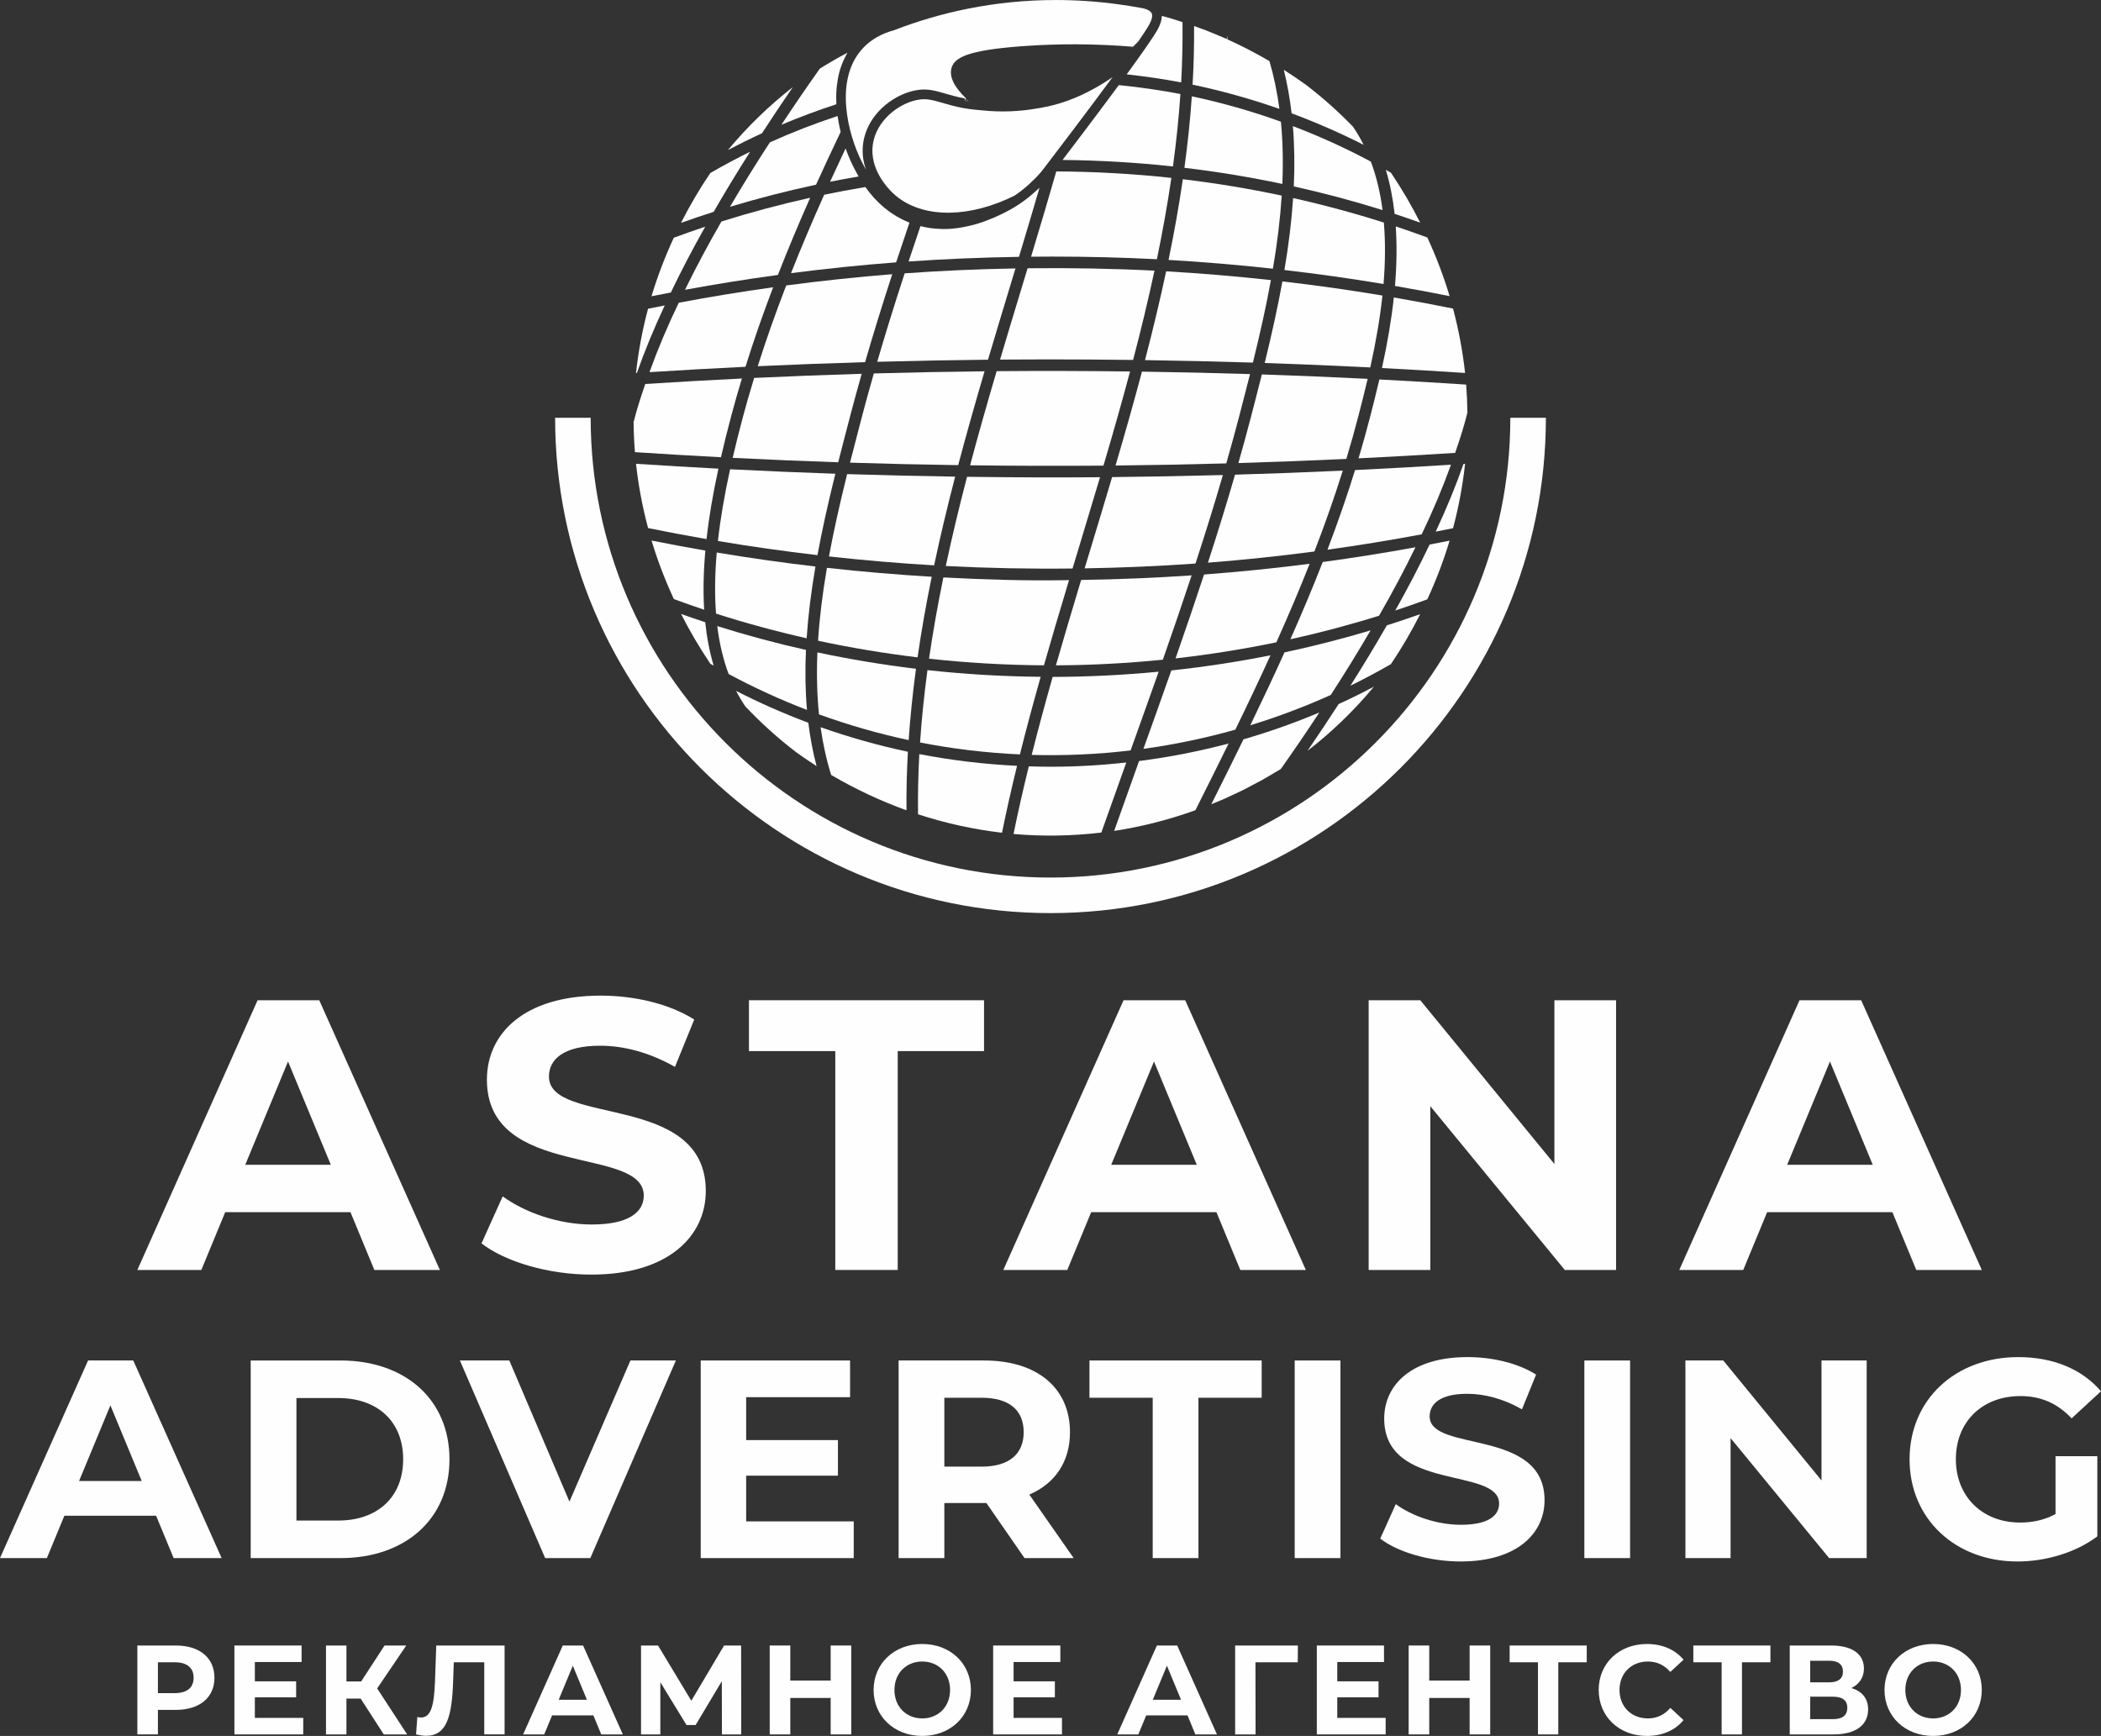 <?xml version="1.0" encoding="UTF-8"?> <!-- Creator: CorelDRAW 2018 (64-Bit) --> <svg xmlns="http://www.w3.org/2000/svg" xmlns:xlink="http://www.w3.org/1999/xlink" xml:space="preserve" width="84.489mm" height="69.819mm" style="shape-rendering:geometricPrecision; text-rendering:geometricPrecision; image-rendering:optimizeQuality; fill-rule:evenodd; clip-rule:evenodd" viewBox="0 0 3856.23 3186.67"><rect x="0" y="0" width="3856.23" height="3186.67" fill="#333333" stroke="none"/> <defs> <style type="text/css"> <![CDATA[ .fil0 {fill:#FEFEFE;fill-rule:nonzero} ]]> </style> </defs> <g id="Слой_x0020_1">  <g id="_359349131888"> <path class="fil0" d="M355.37 3079.89c0,-17.96 -11.66,-28.44 -34.74,-28.44l-30.78 0 0 56.65 30.78 0c23.08,0 34.74,-10.49 34.74,-28.21l0 -0zm38.24 0c0,36.36 -27.28,58.97 -70.88,58.97l-32.87 0 0 44.99 -37.76 0 0 -163.18 70.64 0c43.6,0 70.88,22.61 70.88,59.21l0 0z"></path> <polygon class="fil0" points="556.59,3153.56 556.59,3183.86 430.24,3183.86 430.24,3020.68 553.56,3020.68 553.56,3050.98 467.77,3050.98 467.77,3086.42 543.53,3086.42 543.53,3115.8 467.77,3115.8 467.77,3153.56 "></polygon> <polygon class="fil0" points="661.97,3118.13 635.86,3118.13 635.86,3183.87 598.32,3183.87 598.32,3020.68 635.86,3020.68 635.86,3086.65 662.9,3086.65 705.79,3020.68 745.66,3020.68 692.27,3099.47 747.29,3183.87 704.39,3183.87 "></polygon> <path class="fil0" d="M926.13 3020.68l0 163.18 -37.3 0 0 -132.41 -55.94 0 -1.17 34.04c-2.1,64.09 -11.19,100.93 -49.43,100.93 -5.59,0 -11.65,-0.93 -18.64,-2.57l2.32 -31.94c2.34,0.7 4.45,0.94 6.77,0.94 19.11,0 24.01,-24.25 25.64,-65.98l2.34 -66.2 125.42 0 0.01 0z"></path> <path class="fil0" d="M1077.21 3120.22l-25.88 -62.48 -25.87 62.48 51.75 0 0 0zm11.89 28.69l-75.77 0 -14.46 34.96 -38.7 0 72.74 -163.18 37.3 0 72.96 163.18 -39.63 0 -14.45 -34.96z"></path> <polygon class="fil0" points="1325.05,3183.87 1324.83,3086.19 1276.8,3166.62 1260.01,3166.62 1211.99,3088.06 1211.99,3183.87 1176.56,3183.87 1176.56,3020.68 1207.79,3020.68 1268.86,3122.09 1329.02,3020.68 1360.26,3020.68 1360.49,3183.87 "></polygon> <polygon class="fil0" points="1562.41,3020.68 1562.41,3183.86 1524.64,3183.86 1524.64,3116.96 1450.51,3116.96 1450.51,3183.86 1412.75,3183.86 1412.75,3020.68 1450.51,3020.68 1450.51,3085.03 1524.64,3085.03 1524.64,3020.68 "></polygon> <path class="fil0" d="M1743.79 3102.28c0,-31.01 -21.91,-52.23 -51.05,-52.23 -29.15,0 -51.07,21.21 -51.07,52.23 0,31 21.91,52.21 51.07,52.21 29.14,0 51.05,-21.21 51.05,-52.21zm-140.34 0c0,-48.49 37.76,-84.39 89.29,-84.39 51.28,0 89.28,35.66 89.28,84.39 0,48.72 -37.99,84.39 -89.28,84.39 -51.53,0 -89.29,-35.91 -89.29,-84.39z"></path> <polygon class="fil0" points="1949.21,3153.56 1949.21,3183.86 1822.86,3183.86 1822.86,3020.68 1946.17,3020.68 1946.17,3050.98 1860.38,3050.98 1860.38,3086.42 1936.14,3086.42 1936.14,3115.8 1860.38,3115.8 1860.38,3153.56 "></polygon> <path class="fil0" d="M2167.67 3120.22l-25.88 -62.48 -25.87 62.48 51.75 0 0 0zm11.89 28.69l-75.77 0 -14.46 34.96 -38.7 0 72.74 -163.18 37.3 0 72.97 163.18 -39.63 0 -14.46 -34.96z"></path> <polygon class="fil0" points="2381.93,3051.45 2304.29,3051.45 2304.53,3183.87 2267.01,3183.87 2267.01,3020.68 2382.16,3020.68 "></polygon> <polygon class="fil0" points="2543.27,3153.56 2543.27,3183.86 2416.93,3183.86 2416.93,3020.68 2540.24,3020.68 2540.24,3050.98 2454.45,3050.98 2454.45,3086.42 2530.22,3086.42 2530.22,3115.8 2454.45,3115.8 2454.45,3153.56 "></polygon> <polygon class="fil0" points="2735.15,3020.68 2735.15,3183.86 2697.38,3183.86 2697.38,3116.96 2623.25,3116.96 2623.25,3183.86 2585.49,3183.86 2585.49,3020.68 2623.25,3020.68 2623.25,3085.03 2697.38,3085.03 2697.38,3020.68 "></polygon> <polygon class="fil0" points="2912.35,3051.45 2860.13,3051.45 2860.13,3183.87 2822.83,3183.87 2822.83,3051.45 2770.85,3051.45 2770.85,3020.68 2912.35,3020.68 "></polygon> <path class="fil0" d="M2934.28 3102.28c0,-49.18 37.76,-84.39 88.58,-84.39 28.22,0 51.76,10.25 67.14,28.91l-24.24 22.39c-10.95,-12.59 -24.71,-19.13 -41.03,-19.13 -30.54,0 -52.22,21.45 -52.22,52.23 0,30.77 21.68,52.21 52.22,52.21 16.32,0 30.08,-6.52 41.03,-19.34l24.24 22.38c-15.38,18.88 -38.92,29.14 -67.36,29.14 -50.58,0 -88.35,-35.21 -88.35,-84.39l-0.01 -0.01z"></path> <polygon class="fil0" points="3249.49,3051.45 3197.26,3051.45 3197.26,3183.87 3159.96,3183.87 3159.96,3051.45 3107.99,3051.45 3107.99,3020.68 3249.49,3020.68 "></polygon> <path class="fil0" d="M3390.56 3134.9c0,-13.75 -9.11,-20.27 -26.58,-20.27l-41.5 0 0 41.25 41.5 0c17.47,0 26.58,-6.75 26.58,-20.98zm-68.08 -46.63l35.21 0c16.3,0 24.93,-6.75 24.93,-19.8 0,-12.82 -8.63,-19.83 -24.93,-19.83l-35.21 0 0 39.63 0 0zm106.31 49.67c0,28.44 -22.15,45.93 -63.41,45.93l-80.43 0 0 -163.18 76.01 0c37.75,0 60.15,15.15 60.15,42.21 0,16.54 -8.63,28.9 -23.09,35.89 19.82,5.83 30.78,19.35 30.78,39.17l-0.01 -0z"></path> <path class="fil0" d="M3599.21 3102.28c0,-31.01 -21.9,-52.23 -51.05,-52.23 -29.15,0 -51.06,21.21 -51.06,52.23 0,31 21.91,52.21 51.06,52.21 29.14,0 51.05,-21.21 51.05,-52.21zm-140.34 0c0,-48.49 37.76,-84.39 89.29,-84.39 51.29,0 89.28,35.66 89.28,84.39 0,48.72 -37.99,84.39 -89.28,84.39 -51.52,0 -89.29,-35.91 -89.29,-84.39z"></path> <path class="fil0" d="M607.18 2138.19l-78.52 -189.57 -78.51 189.57 157.03 0 -0 0zm36.07 87l-229.88 0 -43.85 106.09 -117.41 0 220.69 -495.13 113.16 0 221.4 495.13 -120.26 0 -43.85 -106.09z"></path> <path class="fil0" d="M883.76 2282.48l38.9 -86.29c41.74,30.42 103.99,51.63 163.41,51.63 67.9,0 95.49,-22.63 95.49,-53.05 0,-92.66 -287.89,-29 -287.89,-212.92 0,-84.16 67.91,-154.19 208.65,-154.19 62.26,0 125.92,14.86 171.91,43.85l-35.38 87c-45.98,-26.15 -93.35,-38.9 -137.23,-38.9 -67.89,0 -94.06,25.47 -94.06,56.6 0,91.26 287.87,28.28 287.87,210.07 0,82.76 -68.62,153.51 -210.08,153.51 -78.5,0 -157.73,-23.35 -201.59,-57.31l0 0z"></path> <polygon class="fil0" points="1533.1,1929.52 1374.65,1929.52 1374.65,1836.15 1806.12,1836.15 1806.12,1929.52 1647.68,1929.52 1647.68,2331.29 1533.1,2331.29 "></polygon> <path class="fil0" d="M2196.6 2138.19l-78.52 -189.57 -78.51 189.57 157.03 0 -0 0zm36.07 87l-229.89 0 -43.85 106.09 -117.41 0 220.69 -495.13 113.16 0 221.4 495.13 -120.26 0 -43.85 -106.09z"></path> <polygon class="fil0" points="2966.18,1836.16 2966.18,2331.29 2872.1,2331.29 2625.24,2030.67 2625.24,2331.29 2512.07,2331.29 2512.07,1836.16 2606.85,1836.16 2853,2136.77 2853,1836.16 "></polygon> <path class="fil0" d="M3437.28 2138.19l-78.52 -189.57 -78.51 189.57 157.03 0zm36.07 87l-229.89 0 -43.85 106.09 -117.41 0 220.69 -495.13 113.16 0 221.4 495.13 -120.26 0 -43.85 -106.09 0 0z"></path> <path class="fil0" d="M260.13 2718.73l-57.51 -138.87 -57.51 138.87 115.03 0 -0 0zm26.43 63.73l-168.41 0 -32.12 77.73 -86.03 0 161.67 -362.74 82.92 0 162.2 362.74 -88.1 0 -32.13 -77.73 -0 0z"></path> <path class="fil0" d="M620.79 2791.28c72.02,0 119.19,-43.02 119.19,-112.45 0,-69.44 -47.17,-112.45 -119.19,-112.45l-76.69 0 0 224.91 76.69 0zm-160.65 -293.83l164.79 0c118.66,0 200.04,71.52 200.04,181.38 0,109.86 -81.38,181.37 -200.04,181.37l-164.79 0 0 -362.74 0 -0z"></path> <polygon class="fil0" points="1240.53,2497.45 1083.52,2860.19 1000.59,2860.19 844.11,2497.45 934.8,2497.45 1045.18,2756.55 1157.11,2497.45 "></polygon> <polygon class="fil0" points="1566.97,2792.83 1566.97,2860.2 1286.11,2860.2 1286.11,2497.45 1560.24,2497.45 1560.24,2564.83 1369.52,2564.83 1369.52,2643.59 1537.96,2643.59 1537.96,2708.89 1369.52,2708.89 1369.52,2792.83 "></polygon> <path class="fil0" d="M1801.69 2565.86l-68.41 0 0 126.44 68.41 0c51.3,0 77.21,-23.83 77.21,-63.23 0,-39.89 -25.92,-63.21 -77.21,-63.21zm78.76 294.33l-69.96 -101.03 -4.15 0 -73.06 0 0 101.03 -83.94 0 0 -362.74 157.01 0c96.91,0 157.52,50.27 157.52,131.62 0,54.42 -27.45,94.31 -74.62,114.54l81.37 116.58 -90.17 0 -0.01 0z"></path> <polygon class="fil0" points="2115.7,2565.86 1999.63,2565.86 1999.63,2497.45 2315.72,2497.45 2315.72,2565.86 2199.65,2565.86 2199.65,2860.19 2115.7,2860.19 "></polygon> <polygon class="fil0" points="2376.33,2497.45 2460.28,2497.45 2460.28,2860.19 2376.33,2860.19 "></polygon> <path class="fil0" d="M2533.34 2824.44l28.5 -63.23c30.58,22.29 76.18,37.84 119.7,37.84 49.75,0 69.96,-16.59 69.96,-38.86 0,-67.89 -210.89,-21.26 -210.89,-156 0,-61.64 49.73,-112.96 152.86,-112.96 45.6,0 92.23,10.89 125.92,32.13l-25.92 63.73c-33.68,-19.17 -68.39,-28.49 -100.54,-28.49 -49.73,0 -68.91,18.65 -68.91,41.45 0,66.85 210.91,20.73 210.91,153.91 0,60.63 -50.28,112.45 -153.9,112.45 -57.52,0 -115.57,-17.11 -147.7,-41.98l0 0.01z"></path> <polygon class="fil0" points="2907.97,2497.45 2991.92,2497.45 2991.92,2860.19 2907.97,2860.19 "></polygon> <polygon class="fil0" points="3426.15,2497.45 3426.15,2860.19 3357.23,2860.19 3176.38,2639.97 3176.38,2860.19 3093.46,2860.19 3093.46,2497.45 3162.91,2497.45 3343.24,2717.69 3343.24,2497.45 "></polygon> <path class="fil0" d="M3772.81 2673.13l76.68 0 0 147.16c-39.9,30.06 -94.83,46.13 -146.65,46.13 -114.01,0 -197.95,-78.24 -197.95,-187.59 0,-109.34 83.94,-187.59 199.5,-187.59 63.73,0 116.59,21.77 151.84,62.71l-53.91 49.75c-26.43,-27.97 -56.99,-40.93 -93.79,-40.93 -70.48,0 -118.68,47.16 -118.68,116.07 0,67.88 48.2,116.08 117.64,116.08 22.8,0 44.03,-4.15 65.29,-15.54l0 -106.24 0.01 -0.01z"></path> <path class="fil0" d="M1928.12 1676.19c-501.34,0 -909.24,-407.87 -909.24,-909.24l65.25 0c0,465.38 378.62,843.99 843.99,843.99 465.37,0 844,-378.6 844,-843.99l65.25 0c0,501.36 -407.9,909.24 -909.24,909.24l0 0z"></path> <path class="fil0" d="M1637.63 503.38c-63.51,5 -128.92,11.94 -194.61,20.64 -19.93,51.57 -37.06,100.18 -52.23,148.22 65.55,-3.03 131.76,-5.53 197.02,-7.45 14.81,-51.18 31.15,-104.13 49.82,-161.41l0 0z"></path> <path class="fil0" d="M1813.38 660.33c13.56,-45.74 27.32,-91.32 41.08,-136.67l9.36 -30.88c-69.15,1.2 -137.51,4.22 -203.36,8.98 -18.8,57.43 -35.33,110.68 -50.39,162.38 68.97,-1.88 137.3,-3.16 203.32,-3.82l-0 0z"></path> <path class="fil0" d="M1579.03 776.38c-6.32,24.12 -12.64,48.29 -18.89,72.91 64.35,2.05 131.07,3.58 198.53,4.57 13.83,-52.17 29.69,-108.65 48.41,-172.26 -66.95,0.7 -135.27,2.03 -203.24,3.93 -8.63,30.25 -16.03,57.21 -22.6,82.3l-2.21 8.55 0 0z"></path> <path class="fil0" d="M1714.5 1037.79c11.09,-52.22 23.75,-105.62 38.63,-162.81 -66.65,-0.99 -133.28,-2.56 -198.25,-4.64 -14.41,57.96 -25.09,106.31 -33.36,151.14 64.86,7.17 129.71,12.65 192.99,16.31l0 -0z"></path> <path class="fil0" d="M1892.48 471.2c13.04,-0.12 26.07,-0.19 39.06,-0.19 65.33,0 129.64,1.63 191.84,4.87 10.86,-52.43 19.58,-101.39 26.56,-149.32 -69.6,-7.54 -140.63,-11.53 -211.23,-11.88 -13.04,45.52 -27.45,94.31 -46.23,156.52l0 0z"></path> <path class="fil0" d="M1968.56 1043.63l12.59 -41.64c12.67,-41.81 25.36,-83.8 37.89,-125.95 -77.67,0.59 -153.01,0.44 -244.08,-0.77 -15.03,57.5 -27.82,111.18 -39.04,163.75 75.33,3.9 153.56,5.5 232.64,4.6l0 0.01z"></path> <path class="fil0" d="M1886.04 492.48l-11.3 37.35c-13.11,43.21 -26.25,86.66 -39.2,130.27 28.99,-0.24 58.47,-0.36 88.31,-0.36 51.02,0 103.15,0.33 155.88,1.02 15.16,-57.81 28.02,-111.56 39.23,-163.92 -75.27,-3.82 -153.59,-5.28 -232.92,-4.37l0 0.01z"></path> <path class="fil0" d="M1962.13 1064.93l-6.39 0.1c-72.94,1.28 -147.92,-0.99 -224.24,-5.02 -10.54,51.23 -19.38,101.36 -26.32,149.17 69.59,7.62 140.49,11.71 210.89,12.15 13.17,-46.13 27.9,-96.16 46.07,-156.39l-0.01 0z"></path> <path class="fil0" d="M1824.18 399.5c-4.55,1.96 -9.08,3.78 -13.59,5.47 -1.9,0.71 -3.79,1.47 -5.66,2.12 -5.78,2.03 -11.53,3.84 -17.23,5.41 -1.96,0.54 -3.91,0.96 -5.86,1.45 -4.14,1.02 -8.24,1.94 -12.31,2.72 -2.12,0.41 -4.23,0.8 -6.35,1.14 -5.22,0.83 -10.38,1.51 -15.5,1.92 -0.58,0.05 -1.19,0.16 -1.76,0.2 -4.66,0.34 -9.29,0.52 -13.85,0.52 -1.19,0 -2.36,-0.11 -3.53,-0.13 -1.24,-0.03 -2.46,-0.08 -3.71,-0.13 -5.53,-0.22 -11.03,-0.63 -16.48,-1.38 -0.17,-0.03 -0.36,-0.04 -0.53,-0.05 -5.59,-0.8 -11.06,-1.93 -16.53,-3.25 -0.61,-0.16 -1.25,-0.21 -1.87,-0.37 -7.34,21.58 -14.63,43.2 -21.82,64.88 65.73,-4.59 133.84,-7.47 202.65,-8.54 14.3,-47.39 26.48,-88.39 37.65,-126.77 -1.02,0.99 -2.12,1.83 -3.16,2.81 -3.8,3.56 -7.67,7 -11.61,10.29 -1.66,1.4 -3.32,2.82 -5.01,4.17 -5.57,4.43 -11.25,8.67 -17.09,12.57 -7.29,4.89 -14.56,9.2 -22.22,13.2 -6.32,3.35 -12.62,6.35 -18.85,9.19 -1.94,0.89 -3.86,1.71 -5.79,2.54l0.01 0z"></path> <path class="fil0" d="M2244.53 872.03c-69.14,1.88 -137.47,3.15 -203.33,3.77 -13.14,44.3 -26.47,88.42 -39.78,132.35l-10.64 35.18c68.87,-1.13 137.27,-4.09 203.45,-8.82 18.81,-57.63 35.31,-110.91 50.3,-162.48l-0 -0z"></path> <path class="fil0" d="M2140.38 498.1c-11.13,52.18 -23.85,105.62 -38.81,162.97 66.19,0.97 132.75,2.51 198.04,4.57 14.28,-57.92 24.84,-106.37 33.05,-151.46 -64.75,-7.1 -129.37,-12.51 -192.28,-16.08z"></path> <path class="fil0" d="M2144.77 477.15c62.96,3.64 127.35,9.05 191.6,16.12 8.13,-48 13.4,-92.02 16.11,-134.23 -59.87,-12.71 -120.86,-22.8 -181.45,-30.01 -6.94,47.65 -15.56,96.24 -26.24,148.12l-0.01 0z"></path> <path class="fil0" d="M2134.33 1211.02c19.11,-54.44 36.42,-105.24 52.8,-154.8 -66.2,4.57 -134.35,7.4 -202.76,8.39 -18.19,60.21 -32.99,110.37 -46.29,156.76 64.82,-0.29 130.76,-3.77 196.25,-10.36l0 0z"></path> <path class="fil0" d="M2025.32 854.78c18.89,-63.98 34.9,-120.66 48.82,-172.87 -83.52,-1.05 -165.86,-1.25 -244.87,-0.56 -18.73,63.45 -34.7,120.11 -48.73,172.79 83.2,1.05 165.46,1.3 244.78,0.63l0 0z"></path> <path class="fil0" d="M2294.37 686.71c-64.86,-2.03 -131.54,-3.55 -198.38,-4.5 -13.85,52.15 -29.76,108.66 -48.5,172.35 66.22,-0.68 134.53,-1.99 203.25,-3.89 9.49,-33.25 17.19,-61.31 24.12,-88.01 6.4,-24.64 12.99,-50.01 19.51,-75.95z"></path> <path class="fil0" d="M2266.81 871.39c-14.86,51.41 -31.19,104.36 -49.76,161.51 64.42,-5.01 130.11,-11.9 195.46,-20.53 19.96,-51.76 37.02,-100.44 52.04,-148.41 -65.76,3.03 -132.22,5.52 -197.73,7.42z"></path> <path class="fil0" d="M2502.84 265.87c-5.71,-11.39 -12.21,-22.49 -19.41,-33.17 -26.54,-27.42 -55.92,-53.68 -86.68,-77.2 -14.18,-10.1 -27.53,-19.14 -40.41,-27.33 6.28,25.29 11.08,52.07 14.3,79.84 44.95,16.7 89.33,36.13 132.19,57.87l0 0z"></path> <path class="fil0" d="M1523.55 333.62c16.07,-3.2 33.11,-6.34 52.36,-9.67 -0.05,-0.13 -0.13,-0.23 -0.2,-0.36 -0.11,-0.18 -0.18,-0.34 -0.28,-0.52 -1.31,-2.28 -2.51,-4.47 -3.64,-6.55 -0.27,-0.51 -0.53,-0.98 -0.8,-1.48 -1,-1.89 -1.93,-3.67 -2.8,-5.36 -0.14,-0.25 -0.25,-0.49 -0.38,-0.73 -0.97,-1.92 -1.89,-3.72 -2.67,-5.28 -1.05,-2.1 -2.25,-4.61 -3.5,-7.33 -0.3,-0.69 -0.63,-1.41 -0.95,-2.15 -1,-2.25 -2.04,-4.68 -3.12,-7.29 -0.4,-0.96 -0.78,-1.87 -1.18,-2.88 -1.32,-3.3 -2.67,-6.84 -4.04,-10.67 -0.11,-0.33 -0.22,-0.6 -0.34,-0.93 -10.34,21.87 -19.72,42.07 -28.45,61.18l0 0.02z"></path> <path class="fil0" d="M2635.16 975.89c10.6,-2.05 21.19,-4.1 31.77,-6.25 10.41,-39.14 17.83,-78.84 22.1,-118.19l-2.83 0.17c-14.14,40.31 -31.29,82.05 -51.04,124.27z"></path> <path class="fil0" d="M1398.63 244.57l1.3 -2.02c17.46,-26.93 35.94,-54.6 55.18,-82.59 -43.62,34.04 -83.59,72.84 -119.16,115.64 20.97,-11.1 41.96,-21.51 62.68,-31.03z"></path> <path class="fil0" d="M2142.7 31.96c-3.4,-0.96 -6.82,-1.85 -10.26,-2.73 -0,1.71 -0.19,3.46 -0.46,5.26 -0.07,0.42 -0.16,0.84 -0.24,1.26 -0.42,2.29 -1.1,4.65 -1.94,7.07 -0.25,0.74 -0.52,1.47 -0.82,2.21 -1.08,2.77 -2.32,5.61 -3.93,8.54l0 0.02c-3.81,6.92 -11.32,18.48 -21.73,33.42 -2.43,3.48 -5.05,7.2 -7.8,11.11 -1.27,1.79 -2.67,3.76 -4.02,5.65 -1.68,2.37 -3.36,4.72 -5.16,7.24 -1.31,1.82 -2.69,3.74 -4.05,5.63 -2.2,3.05 -4.45,6.17 -6.8,9.43 -1.02,1.4 -2.07,2.85 -3.12,4.3 -1.49,2.04 -2.88,3.97 -4.44,6.11 34.63,3.77 68.21,8.74 100.01,14.82 2.08,-37.38 2.9,-74.57 2.46,-110.73l-3.79 -1.22c-7.29,-2.36 -14.58,-4.72 -21.92,-6.83l-2 -0.53 0 -0.02z"></path> <path class="fil0" d="M1351.09 1268.31c4.99,9.65 10.61,19.11 16.81,28.33 28.78,30.49 60.75,59.36 94.45,85.02 12.93,9.16 24.98,17.33 36.4,24.66 -6.65,-25.19 -11.72,-51.85 -15.11,-79.51 -44.96,-16.85 -89.46,-36.47 -132.55,-58.51z"></path> <path class="fil0" d="M2456.95 1292.48l-1.29 2.03c-17.64,27.29 -36.36,55.37 -55.82,83.81 44.58,-34.46 85.48,-73.99 121.86,-117.76 -21.54,11.39 -43.21,22.07 -64.75,31.92l-0 0z"></path> <path class="fil0" d="M1220.05 560.71c-10.22,1.97 -20.41,3.94 -30.59,6.02 -10.44,39.05 -17.86,78.69 -22.13,118.01l1.68 -0.1c14.14,-40.21 31.28,-81.83 51.04,-123.92l0 -0.01z"></path> <path class="fil0" d="M2152.87 305.57c6.16,-45.23 10.77,-89.9 13.7,-132.98 -36.02,-6.96 -74.04,-12.46 -113.15,-16.35 -1.75,2.38 -3.56,4.82 -5.34,7.22 -0.34,0.47 -0.68,0.93 -1.02,1.4 -4.19,5.65 -8.39,11.33 -12.66,17.05 -1.47,1.99 -2.95,3.98 -4.45,5.98 -2.71,3.62 -5.39,7.23 -8.09,10.85 -2.5,3.35 -5,6.69 -7.5,10.02 -1.61,2.15 -3.2,4.27 -4.81,6.41 -3.46,4.6 -6.88,9.16 -10.26,13.65 -1.07,1.42 -2.11,2.81 -3.17,4.22 -3.9,5.17 -7.73,10.26 -11.47,15.2 -0.06,0.08 -0.12,0.15 -0.18,0.23 -12.92,17.1 -24.68,32.59 -34.24,45.16 67.92,0.69 136,4.69 202.63,11.94l0 0z"></path> <path class="fil0" d="M1500.4 1019.07c8.19,-44.51 18.69,-92.33 32.82,-149.41 -63.25,-2.15 -128.18,-4.91 -193.18,-8.2 -10.53,47.98 -17.86,91.17 -22.36,131.67 60.25,10.13 121.66,18.85 182.72,25.94z"></path> <path class="fil0" d="M2690.98 706c-53.25,-3.51 -106.76,-6.68 -159.23,-9.41 -5.94,25.51 -11.82,48.5 -17.82,71.71 -6.01,23.27 -12.7,47.26 -20.41,73.09 58.59,-2.86 118.17,-6.23 177.33,-10.03 10.45,-30.28 16.47,-50.09 22.48,-73.9 -0.22,-17.47 -1.02,-34.76 -2.34,-51.47l-0.01 0z"></path> <path class="fil0" d="M1687.32 1384.33c-2.01,37.26 -2.79,74.36 -2.31,110.47 49.99,16.38 101.77,27.75 154.07,33.85 7.92,-39 17.21,-80.26 27.63,-122.81 -60.48,-2.96 -120.75,-10.19 -179.39,-21.51z"></path> <path class="fil0" d="M1296.74 989.57c4.48,-39.91 11.64,-82.34 21.85,-129.24 -50.76,-2.68 -101.57,-5.69 -151.23,-8.95 4.27,39.3 11.73,78.95 22.16,118 32.98,6.78 68.13,13.4 107.22,20.19z"></path> <path class="fil0" d="M1292.43 1119.26c-2.02,-33.26 -1.28,-69.71 2.2,-108.56 -35.54,-6.16 -67.99,-12.22 -98.78,-18.45 10.79,35.92 24.56,72.01 40.98,107.5 18.57,6.84 37.22,13.39 55.59,19.51l0.01 0.01z"></path> <path class="fil0" d="M1910.07 1242.41c-69.51,-0.61 -139.36,-4.74 -207.79,-12.26 -6.15,45.51 -10.72,90.16 -13.56,132.85 59.85,11.71 121.44,19.06 183.24,21.87 11.17,-44.57 23.66,-91.31 38.12,-142.47l-0 0z"></path> <polygon class="fil0" points="1313.73,393.04 1314.34,393.31 1313.71,392.93 "></polygon> <polygon class="fil0" points="1314.35,393.31 1314.35,393.31 1314.35,393.3 "></polygon> <path class="fil0" d="M1376.79 278.54c-24.67,12.16 -49.17,25.28 -73.09,39.09 -19.69,29.15 -37.74,59.85 -53.79,91.47 20.19,-7.17 40.31,-13.97 59.99,-20.24 20.47,-35.63 42.91,-72.66 66.89,-110.33l0 0z"></path> <path class="fil0" d="M1165.38 830.01c52.14,3.44 105.21,6.58 157.91,9.33 5.58,-24.34 11.84,-49.49 19.06,-76.71l0 -0c5.58,-20.98 11.93,-43.24 19.37,-67.8 -58.82,2.89 -118.41,6.26 -177.37,10.06 -9.92,28.72 -15.65,47.46 -21.44,69.88 0.16,18.42 1,36.99 2.46,55.23l0 0.01z"></path> <path class="fil0" d="M1309.9 1222.01c-7.33,-24.54 -12.54,-51.27 -15.49,-79.74 -14.08,-4.62 -28.73,-9.66 -44.37,-15.23 16.03,31.59 34.11,62.31 53.82,91.49 2.01,1.15 4.02,2.32 6.05,3.48l-0.01 0z"></path> <path class="fil0" d="M1316.46 1149.34c3.96,31.94 10.98,61.48 20.89,87.93 46.31,24.92 94.65,47.08 143.8,65.96 -3.02,-34.69 -3.66,-71.68 -1.88,-110.13 -54.96,-12.31 -109.66,-27.01 -162.81,-43.76z"></path> <path class="fil0" d="M1497.83 338.98c12.76,-28.25 26.76,-58.34 45.12,-96.82 -1.31,-5.34 -2.43,-10.73 -3.45,-16.12 -0.26,-1.4 -0.46,-2.81 -0.7,-4.21 -0.51,-2.97 -1.05,-5.92 -1.47,-8.87 -43.02,14.19 -84.79,30.46 -124.29,48.39 -25.74,39.47 -50.32,79.2 -73.2,118.27 51.71,-15.59 104.78,-29.22 158,-40.63l0 -0z"></path> <path class="fil0" d="M1434.16 229.04c32.79,-13.85 66.64,-26.5 100.94,-37.69 -0.26,-4.62 -0.36,-9.16 -0.33,-13.64l0 -0.25c0.05,-5.31 0.36,-10.47 0.78,-15.56 0.14,-1.52 0.31,-3 0.49,-4.49 0.42,-3.84 0.95,-7.6 1.6,-11.31 0.25,-1.38 0.45,-2.76 0.73,-4.1 0.97,-4.83 2.1,-9.56 3.47,-14.12 0.14,-0.51 0.34,-0.98 0.5,-1.47 1.27,-4.06 2.71,-7.98 4.27,-11.83 0.55,-1.31 1.11,-2.58 1.7,-3.87 1.41,-3.16 2.93,-6.23 4.57,-9.23 0.6,-1.1 1.18,-2.24 1.79,-3.33 0.26,-0.46 0.49,-0.95 0.77,-1.4 -17.49,9.27 -34.48,19.03 -50.7,29.18 -24.58,34.71 -48.24,69.32 -70.57,103.11l0 -0.01z"></path> <path class="fil0" d="M2351.01 223.4c-53.61,-19.29 -108.55,-34.95 -163.5,-46.59 -2.96,42.62 -7.52,86.7 -13.59,131.22 60.1,7.15 120.48,17.1 179.72,29.6 1.71,-40.2 0.82,-78.58 -2.63,-114.23l-0 0z"></path> <path class="fil0" d="M2329.96 112.18c-26.16,-15.25 -52.22,-28.74 -77.48,-40.09l1.18 -6.14 -2.47 5.53c-8.96,-4 -18,-7.7 -27.07,-11.39l-3.82 -1.6c-1.4,-0.61 -2.81,-1.2 -4.23,-1.75 -4.96,-1.96 -9.93,-3.74 -14.9,-5.52l-9.52 -3.46c0.27,35.45 -0.64,71.59 -2.71,107.66 53.36,11.18 106.88,26.12 159.34,44.48 -4.07,-30.63 -10.22,-60.1 -18.32,-87.73l0.01 0.01z"></path> <path class="fil0" d="M2373.42 363.59c-2.78,41.58 -8.01,84.93 -15.96,132.08 60.59,7.02 121.73,15.65 181.93,25.68 3.3,-40.18 3.51,-78.06 0.58,-112.77 -54.2,-17.25 -110.19,-32.37 -166.55,-44.99l0 0z"></path> <path class="fil0" d="M1928.85 1407.51c-12.76,0 -26.07,-0.24 -40.55,-0.72 -10.75,43.78 -19.96,84.52 -28.05,124.16 53.19,4.68 107.35,3.83 161.18,-2.66 15.11,-42.87 30.41,-85.7 45.77,-128.52 -46.77,5.13 -93.25,7.73 -138.35,7.73l0 0.01z"></path> <path class="fil0" d="M2345.13 1415.05c1.65,-0.94 3.3,-1.91 4.92,-2.9l0.87 -0.57c24.41,-34.61 48.12,-69.4 70.65,-103.68 -45.36,19.11 -92.11,35.65 -139.25,49.3 -16.98,34.77 -35.92,73 -59.05,119.15 9.27,-3.69 17.79,-7.28 25.77,-10.81 1.65,-0.73 3.3,-1.52 4.95,-2.32l4.98 -2.36c8.09,-3.7 16.2,-7.41 24.2,-11.42 3.86,-1.93 7.69,-3.99 11.5,-6.03l11.08 -5.86c3.72,-1.93 7.42,-3.86 11.1,-5.91 7.24,-4.02 14.39,-8.32 21.53,-12.61l6.74 -3.98 -0 0z"></path> <path class="fil0" d="M2357.58 1197.6c-18.82,41.66 -39.41,85.57 -62.72,133.77 50.41,-15.45 100.02,-34.14 147.67,-55.66 25.66,-39.5 50.17,-79.3 73.04,-118.52 -51.79,15.53 -104.85,29.1 -158,40.41l0 0.01z"></path> <path class="fil0" d="M2478.56 1258.76c25.05,-12.29 49.99,-25.58 74.37,-39.64 19.7,-29.29 37.74,-60.09 53.7,-91.7 -20.47,7.26 -40.98,14.15 -61.21,20.57 -20.47,35.79 -42.91,72.97 -66.87,110.78l0 0z"></path> <path class="fil0" d="M1480.54 1171.68c2.78,-41.34 8.09,-84.58 16.14,-131.71 -60.59,-7.07 -121.44,-15.71 -181.12,-25.72 -3.55,40.26 -4,77.96 -1.35,112.19 54.15,17.33 110.07,32.53 166.32,45.24l0 0z"></path> <path class="fil0" d="M1525.53 1422.59c44.63,26.13 91.09,47.93 138.24,64.88 -0.29,-35.46 0.58,-71.55 2.58,-107.46 -53.86,-11.39 -107.68,-26.52 -160.24,-45.07 4.31,30.77 10.84,60.19 19.42,87.64l0 0.01z"></path> <path class="fil0" d="M1503.2 1311.4c53.8,19.51 109.13,35.38 164.58,47.23 2.89,-42.31 7.41,-86.3 13.43,-130.95 -60.64,-7.3 -121.43,-17.4 -180.92,-30.06 -1.69,40.04 -0.72,78.27 2.9,113.77l0 0z"></path> <path class="fil0" d="M1644.78 481.59c8.03,-24.36 16.2,-48.68 24.46,-72.93 -0.63,-0.22 -1.24,-0.46 -1.83,-0.72 -3.97,-1.61 -7.87,-3.38 -11.69,-5.29 -1.1,-0.55 -2.17,-1.2 -3.27,-1.78 -2.67,-1.41 -5.33,-2.81 -7.93,-4.35 -1.37,-0.83 -2.71,-1.76 -4.07,-2.64 -2.25,-1.44 -4.5,-2.85 -6.68,-4.4 -1.47,-1.03 -2.86,-2.17 -4.3,-3.25 -2.01,-1.52 -4.03,-3 -5.98,-4.61 -1.47,-1.22 -2.89,-2.54 -4.35,-3.82 -1.83,-1.61 -3.69,-3.2 -5.46,-4.9 -1.45,-1.38 -2.86,-2.87 -4.26,-4.32 -1.71,-1.73 -3.41,-3.45 -5.08,-5.26 -1.38,-1.54 -2.72,-3.15 -4.09,-4.76 -1.6,-1.87 -3.19,-3.72 -4.75,-5.66 -1.31,-1.67 -2.59,-3.41 -3.87,-5.14 -1.11,-1.48 -2.28,-2.89 -3.35,-4.44 -27.36,4.63 -52.16,9.29 -75.56,14.15 -22.44,50.04 -42.42,97.27 -60.87,143.95 64.14,-8.27 128.97,-14.95 192.94,-19.84l0 0z"></path> <path class="fil0" d="M2558.29 546.06c-4.37,40.25 -11.52,82.77 -21.8,129.55 51.2,2.69 102.41,5.72 152.54,9.01 -4.25,-39.28 -11.66,-78.98 -22.1,-118.16 -33.93,-6.96 -69.58,-13.64 -108.64,-20.4l0 0z"></path> <path class="fil0" d="M2537.6 385.64c-4.16,-31.98 -11.36,-61.85 -21.46,-88.99 -46.24,-24.66 -94.34,-46.54 -143.14,-65.14 2.89,35 3.46,72.15 1.67,110.65 54.93,12.21 109.66,26.81 162.93,43.49z"></path> <path class="fil0" d="M2090.67 1397.05c-15.29,42.72 -30.57,85.46 -45.67,128.23 50,-7.59 100.09,-20.33 149.07,-37.93 24.72,-49.21 43.87,-87.68 60.94,-122.48 -53.82,14.26 -109,25.08 -164.33,32.18z"></path> <path class="fil0" d="M2267.39 1339.44c23.91,-49.1 45.05,-93.9 64.49,-136.49 -59.74,11.9 -120.89,21.23 -181.99,27.78 -16.99,48.3 -34.16,96.3 -51.22,143.94 56.54,-7.76 113.23,-19.6 168.72,-35.23l0 -0z"></path> <path class="fil0" d="M2075.12 1377.57c17.13,-47.79 34.4,-95.99 51.5,-144.52 -65.08,6.23 -130.46,9.44 -194.57,9.56 -14.59,51.5 -27.21,98.46 -38.47,143.18 59.89,1.7 120.93,-1.08 181.53,-8.22l0 0z"></path> <path class="fil0" d="M1368.28 673.3c14.88,-47.72 31.55,-95.61 50.75,-145.96 -57.98,8.06 -116.18,17.6 -173.22,28.39 -20.6,42.72 -38.66,85.53 -53.75,127.43 58.44,-3.72 117.64,-7.02 176.21,-9.85l0.01 -0z"></path> <path class="fil0" d="M2209.95 1054.65c-16.06,48.82 -33.21,99.3 -52.32,153.95 61.69,-6.92 123.88,-16.83 185.05,-29.5 22.98,-51.2 43.02,-98.5 61.07,-144.16 -64.06,8.24 -129.19,14.85 -193.8,19.71l-0 0z"></path> <path class="fil0" d="M1294.39 416.12c-18.65,6.23 -37.66,12.9 -57.68,20.27 -16.42,35.51 -30.17,71.59 -40.94,107.47 11.82,-2.38 23.67,-4.65 35.52,-6.92 18.64,-39.03 39.82,-79.59 63.1,-120.82l0 0z"></path> <path class="fil0" d="M1344.77 840.48c64.4,3.25 129.5,5.99 193.69,8.14 6.69,-26.51 13.47,-52.43 20.05,-77.6l2.23 -8.54c6.25,-23.95 13.11,-48.99 20.86,-76.31 -65.82,1.98 -132.18,4.53 -197.43,7.59 -8.23,26.96 -15.22,51.3 -21.32,74.29 -6.84,25.73 -12.77,49.51 -18.07,72.43l0 -0z"></path> <path class="fil0" d="M1427.78 504.71c18.12,-46.33 37.55,-92.82 59.24,-141.69 -54.98,12.22 -109.68,26.87 -162.84,43.57 -24.23,41.91 -46.69,84.03 -66.9,125.38 56.11,-10.34 113.38,-19.5 170.5,-27.26l-0.01 -0z"></path> <path class="fil0" d="M1684.1 1206.7c6.88,-47.53 15.62,-97.22 26.02,-147.97 -63.15,-3.69 -127.8,-9.19 -192.34,-16.35 -8.25,48 -13.61,91.9 -16.3,133.85 60.04,12.87 121.39,23.1 182.63,30.47l-0 0z"></path> <path class="fil0" d="M2550.15 315.49c-2.17,-1.26 -4.35,-2.53 -6.55,-3.79 7.51,24.98 12.93,52.11 16.13,80.92 14.74,4.82 30.22,10.13 46.92,16.08 -15.92,-31.56 -33.92,-62.29 -53.59,-91.54l-2.89 -1.68 -0.01 0z"></path> <path class="fil0" d="M2561.79 415.62c2.33,34.03 1.87,70.72 -1.42,109.3 35.6,6.15 68.55,12.27 100.25,18.68 -10.75,-35.97 -24.46,-72.11 -40.83,-107.62 -20.48,-7.52 -39.58,-14.23 -57.99,-20.36l-0.01 0z"></path> <path class="fil0" d="M2427.78 1031.67c-17.79,45.58 -37.29,92.15 -59.41,141.91 54.89,-12.13 109.58,-26.68 162.77,-43.31 24.15,-41.92 46.6,-84.13 66.83,-125.67 -55.9,10.26 -113.08,19.36 -170.19,27.07z"></path> <path class="fil0" d="M2353.77 516.57c-8.14,44.9 -18.54,92.84 -32.5,149.76 64.63,2.17 129.75,4.91 193.75,8.15 10.63,-47.89 17.96,-91.18 22.33,-131.97 -60.68,-10.15 -122.4,-18.86 -183.59,-25.94l0 -0z"></path> <path class="fil0" d="M2560.87 1120.79c19.06,-6.33 38.46,-13.12 58.89,-20.61 16.39,-35.56 30.11,-71.71 40.86,-107.68 -12.21,2.45 -24.43,4.81 -36.68,7.14 -18.61,39.09 -39.8,79.77 -63.07,121.15z"></path> <path class="fil0" d="M2487.09 862.91c-14.58,47.18 -31.19,95.12 -50.61,146.15 57.86,-8.01 115.96,-17.49 172.92,-28.22 20.63,-42.91 38.67,-85.81 53.74,-127.76 -58.58,3.72 -117.74,7.02 -176.06,9.82l0 0z"></path> <path class="fil0" d="M2493.53 762.5c5.14,-19.91 10.89,-42.24 16.71,-67.05 -63.41,-3.17 -128.67,-5.9 -194.19,-8.09 -6.89,27.54 -13.88,54.47 -20.65,80.56 -6.47,24.88 -13.82,51.82 -22.41,82.1 65.67,-1.95 132.25,-4.5 198.1,-7.57 8.39,-27.86 15.71,-53.91 22.31,-79.44l0.13 -0.5 0 -0z"></path> <path class="fil0" d="M1778.79 187.83c0.03,0 0.04,0 0.07,0l0.24 -1.7c-0.16,-0.15 -0.35,-0.29 -0.51,-0.46l0.2 2.15 0 0.01z"></path> <path class="fil0" d="M1775.33 187.32l0.13 -0.9 0.49 -3.15c-0.38,-0.36 -0.77,-0.72 -1.13,-1.05l0.44 5.09c0.03,0 0.05,0 0.08,0l-0.01 0z"></path> <path class="fil0" d="M1581.12 295.66c2.17,4.35 4.93,9.88 8.41,16.12 -5.09,-14.44 -7.76,-30.95 -5.24,-48.94 7.19,-51.6 52.64,-87.63 93.8,-96.52 21.78,-4.76 36.95,-0.35 56.17,5.24 10.06,2.93 21.45,6.23 36.47,9.19l0.28 5.89c0.02,0 0.05,0.02 0.06,0.02l0.99 -5.67 1.74 0.3c-22.74,-21.7 -31.93,-40.68 -27.3,-56.61 5.5,-18.99 28.85,-32.27 128.1,-39.78 66.83,-5.01 135.79,-4.76 205.06,0.89 3.19,-3.12 6.44,-6.43 9.81,-9.98 9.37,-13.64 16.48,-24.55 19.91,-30.8 4.77,-8.71 6.41,-16.15 4.52,-20.4 -2.31,-5.05 -10.04,-8.77 -21.7,-10.44l-0.22 -0.03c-12.79,-2.33 -25.61,-4.37 -38.45,-6.14 -38.68,-5.3 -77.4,-7.97 -115.63,-7.97 -54.25,0 -108.57,5.36 -161.46,15.95 -45.73,9.13 -91.16,22.36 -135.05,39.32 -23.23,6.39 -41.86,16.9 -55.94,31.42 -57.03,58.6 -27.77,162.32 -4.33,208.99l0 -0.02z"></path> <path class="fil0" d="M2005.16 164.19c-30.46,16.71 -62.06,28.04 -93.82,33.57l-1.43 0.24c-0.99,0.18 -2.05,0.36 -3.1,0.49l-1.47 0.49 -0.48 -0.16c-33.51,6.06 -67.8,7.36 -102.02,3.81 -19.97,-1.61 -32.12,-3.73 -35.39,-4.33 -15.79,-3.1 -27.56,-6.51 -37.93,-9.52 -13.39,-3.88 -22.83,-6.63 -33.33,-6.63 -4.56,0 -9.25,0.53 -14.3,1.62 -34.24,7.41 -73.88,38.49 -79.9,81.54 -6.28,44.92 26.99,79.97 37.34,89.64 3,2.83 6.15,5.48 9.43,7.97 50.37,38.03 132.14,36.61 213.34,-3.79 4.4,-2.94 8.74,-6.09 13.02,-9.41 0.48,-0.38 0.96,-0.84 1.46,-1.23 3.76,-2.97 7.49,-6.03 11.13,-9.29 2.6,-2.33 5.12,-4.84 7.65,-7.3 1.48,-1.44 3.02,-2.78 4.46,-4.25 3.47,-3.55 6.84,-7.28 10.15,-11.06 0.44,-0.51 0.91,-0.96 1.35,-1.47l0.5 -0.64c8.01,-10.45 31.77,-41.52 60.28,-79.26 22.21,-29.43 47.27,-62.84 70.01,-93.74 -10.83,7.65 -22.05,14.61 -33.61,20.89l-3.33 1.82 -0.01 0z"></path> <path class="fil0" d="M1909.96 316.6c-3.32,3.79 -6.68,7.5 -10.16,11.06 3.49,-3.55 6.85,-7.27 10.16,-11.06z"></path> <path class="fil0" d="M1876.57 348.51c-0.5,0.39 -0.97,0.84 -1.46,1.22 0.49,-0.38 0.96,-0.83 1.46,-1.22z"></path> <path class="fil0" d="M1911.31 315.14c0.03,-0.05 0.08,-0.08 0.11,-0.12 8.2,-10.71 32.09,-41.94 60.67,-79.79 -28.5,37.75 -52.27,68.81 -60.27,79.27l-0.51 0.64 -0 -0.01z"></path> <path class="fil0" d="M1895.35 331.92c-2.53,2.46 -5.04,4.97 -7.65,7.29 2.61,-2.32 5.12,-4.84 7.65,-7.29z"></path> </g> </g> </svg> 